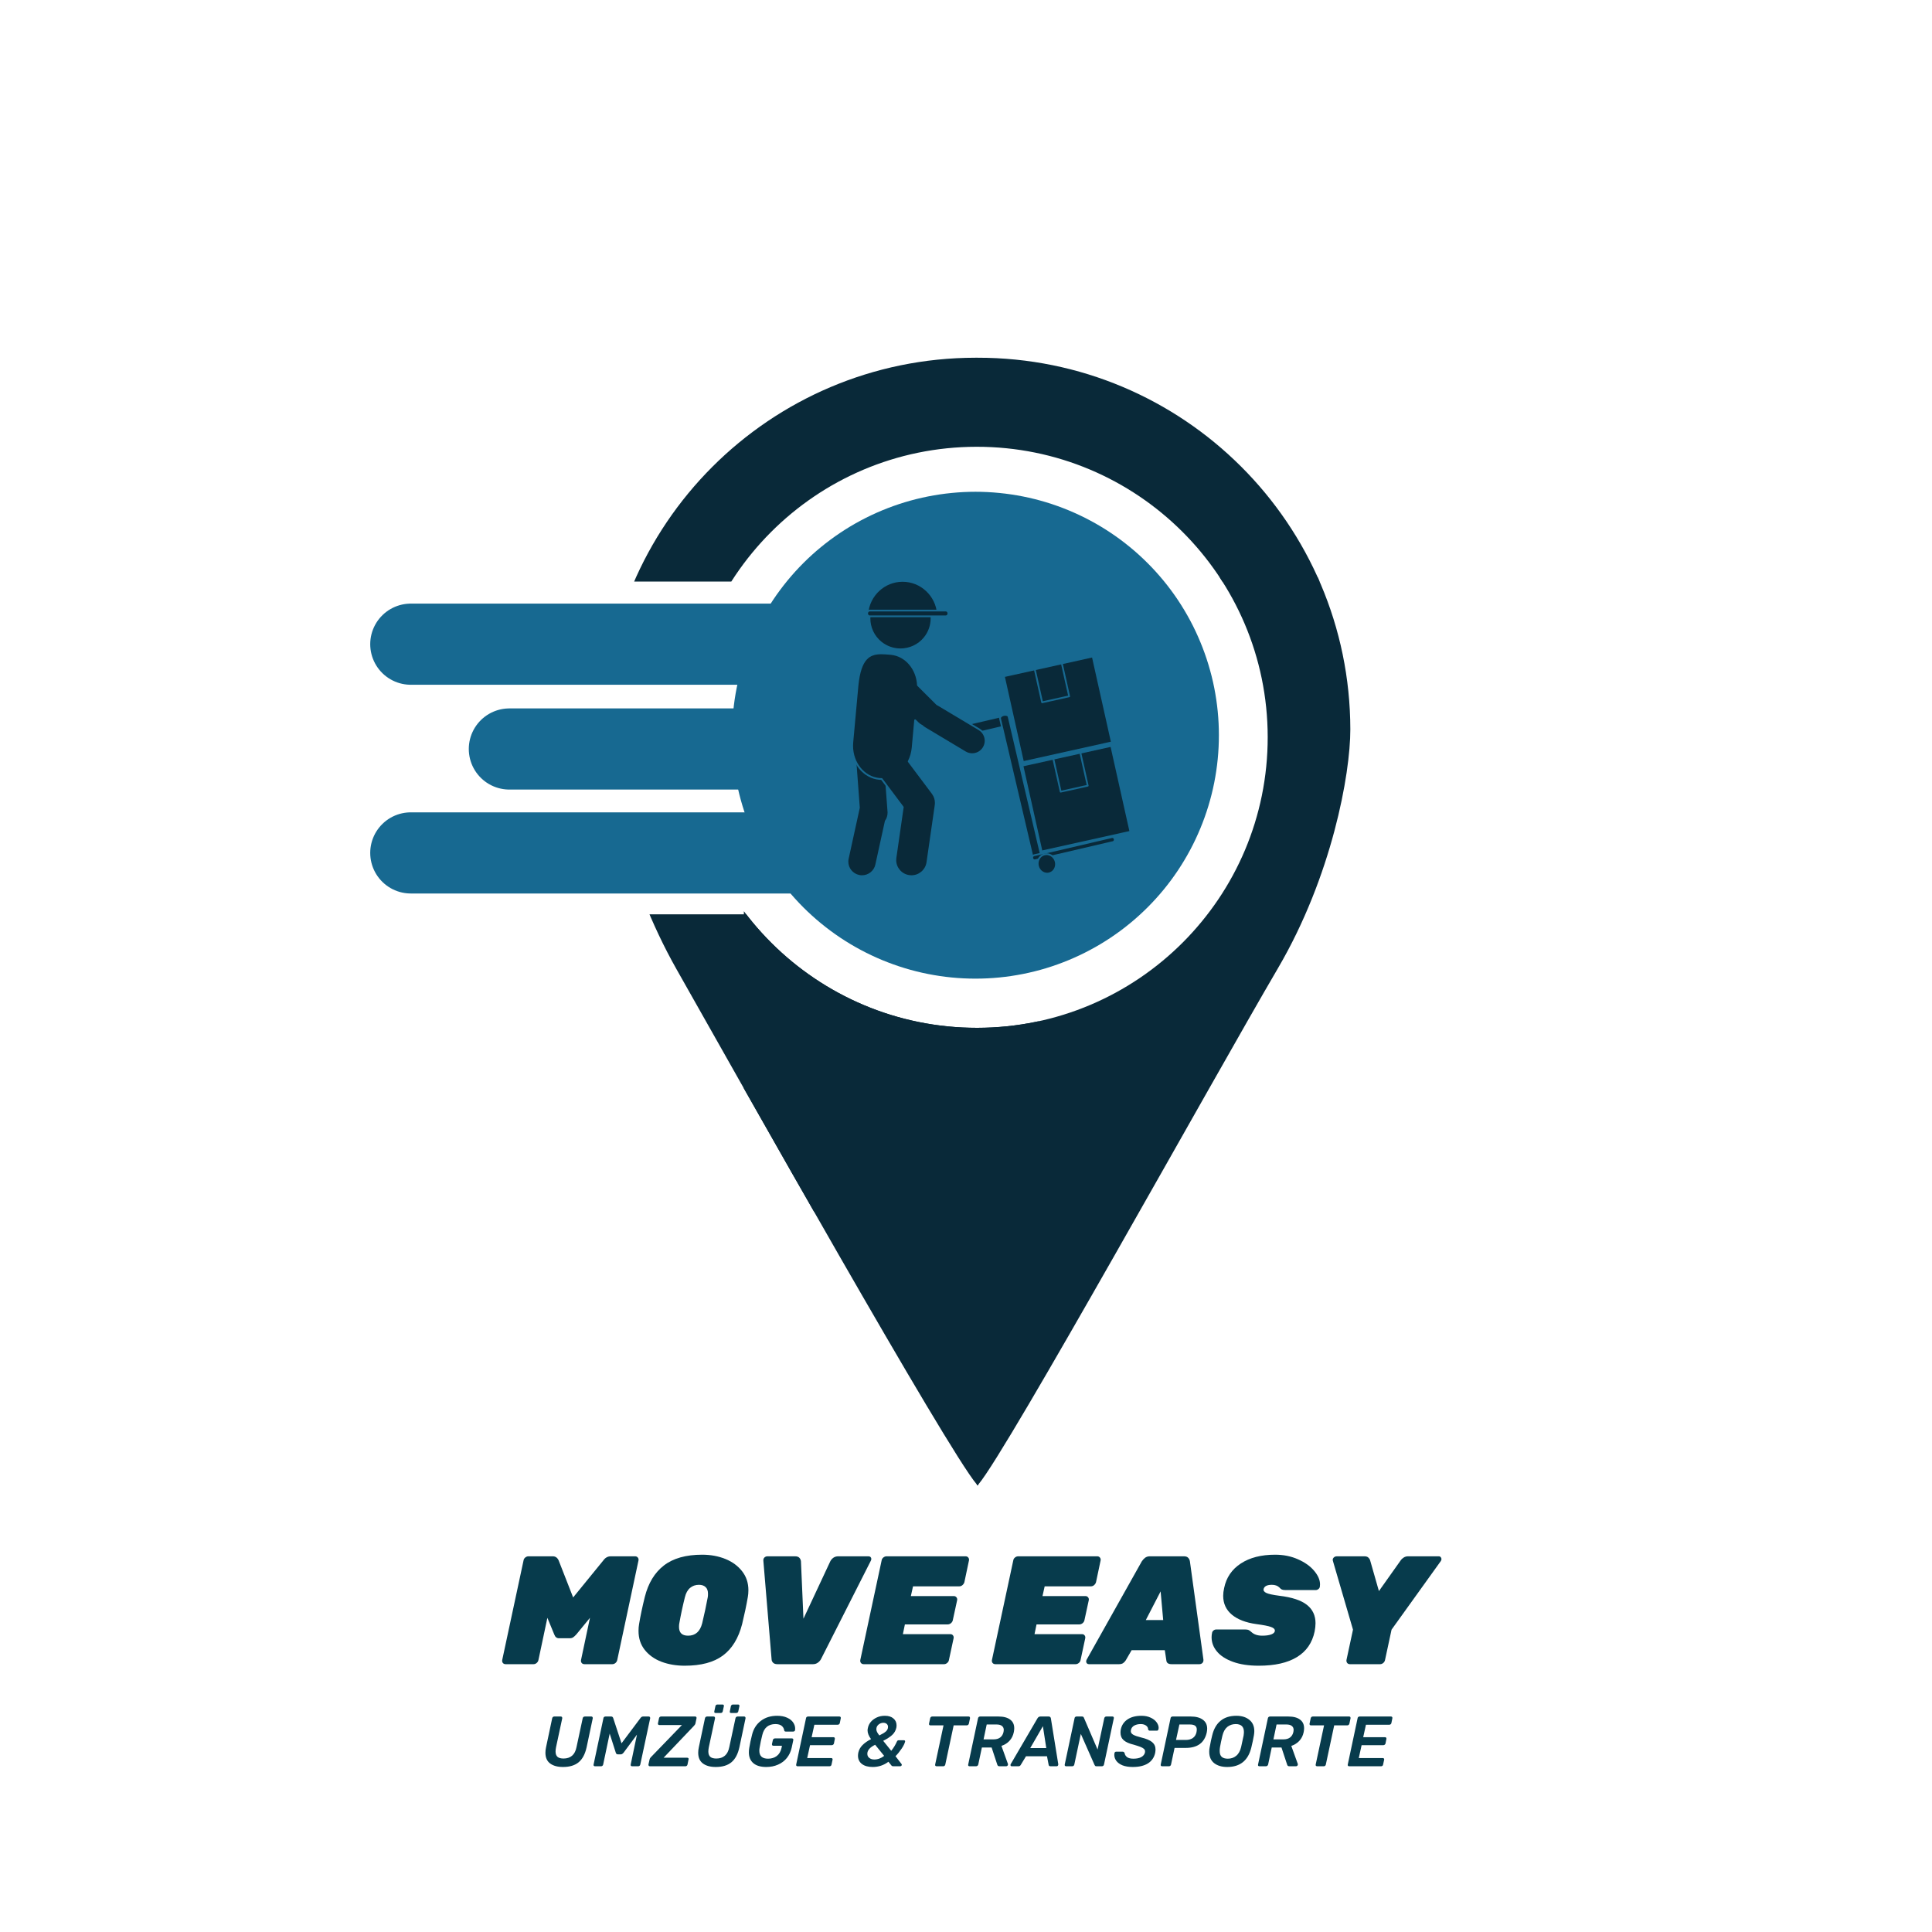 <svg xmlns="http://www.w3.org/2000/svg" xmlns:xlink="http://www.w3.org/1999/xlink" width="375" zoomAndPan="magnify" viewBox="0 0 375 375" height="375" preserveAspectRatio="xMidYMid meet" version="1.0"><defs><g><g id="id1"/><g id="id2"/></g><clipPath id="id3"><path d="M 117 69.379 L 262.332 69.379 L 262.332 112.879 L 117 112.879 Z M 117 69.379 " clip-rule="nonzero"/></clipPath><clipPath id="id4"><path d="M 144.387 112.09 L 262.137 112.09 L 262.137 288.34 L 144.387 288.34 Z M 144.387 112.09 " clip-rule="nonzero"/></clipPath><clipPath id="id5"><path d="M 117 177.473 L 201.582 177.473 L 201.582 235.223 L 117 235.223 Z M 117 177.473 " clip-rule="nonzero"/></clipPath><clipPath id="id6"><path d="M 142.086 95.453 L 236.586 95.453 L 236.586 189.953 L 142.086 189.953 Z M 142.086 95.453 " clip-rule="nonzero"/></clipPath><clipPath id="id7"><path d="M 164.168 145 L 173 145 L 173 170.332 L 164.168 170.332 Z M 164.168 145 " clip-rule="nonzero"/></clipPath><clipPath id="id8"><path d="M 164.168 144 L 173 144 L 173 170.332 L 164.168 170.332 Z M 164.168 144 " clip-rule="nonzero"/></clipPath><clipPath id="id9"><path d="M 165 126 L 192 126 L 192 170.332 L 165 170.332 Z M 165 126 " clip-rule="nonzero"/></clipPath><clipPath id="id10"><path d="M 168 112.582 L 183 112.582 L 183 120 L 168 120 Z M 168 112.582 " clip-rule="nonzero"/></clipPath><clipPath id="id11"><path d="M 198 144 L 219.668 144 L 219.668 166 L 198 166 Z M 198 144 " clip-rule="nonzero"/></clipPath></defs><g clip-path="url(#id3)"><path fill="rgb(3.529%, 16.08%, 22.35%)" d="M 189.676 199.5 C 158.496 199.535 133.195 174.316 133.156 143.176 C 133.125 112.031 158.371 86.754 189.543 86.719 C 220.723 86.684 246.027 111.902 246.059 143.051 C 246.098 174.188 220.852 199.465 189.676 199.5 Z M 189.719 69.434 C 189.652 69.434 189.59 69.434 189.527 69.434 C 189.461 69.434 189.398 69.434 189.336 69.434 C 149.406 69.473 117.074 101.848 117.125 141.73 C 117.137 150.41 121.473 170.715 131.289 188.086 C 143.562 209.812 183.816 281.312 189.559 288.082 C 189.559 288.082 189.676 288.395 189.75 288.305 C 189.82 288.395 189.938 288.082 189.938 288.082 C 195.66 281.297 235.422 209.48 248.039 187.953 C 258.52 170.07 262.109 150.242 262.098 141.57 C 262.051 101.684 229.648 69.383 189.719 69.434 " fill-opacity="1" fill-rule="nonzero"/></g><g clip-path="url(#id4)"><path fill="rgb(3.529%, 16.08%, 22.35%)" d="M 189.676 199.5 C 158.496 199.535 133.195 174.316 133.156 143.176 C 133.125 112.031 158.371 86.754 189.543 86.719 C 220.723 86.684 246.027 111.902 246.059 143.051 C 246.098 174.188 220.852 199.465 189.676 199.5 Z M 189.719 69.434 C 189.652 69.434 189.59 69.434 189.527 69.434 C 189.461 69.434 189.398 69.434 189.336 69.434 C 149.406 69.473 117.074 101.848 117.125 141.73 C 117.137 150.41 121.473 170.715 131.289 188.086 C 143.562 209.812 183.816 281.312 189.559 288.082 C 189.559 288.082 189.676 288.395 189.75 288.305 C 189.82 288.395 189.938 288.082 189.938 288.082 C 195.66 281.297 235.422 209.48 248.039 187.953 C 258.52 170.07 262.109 150.242 262.098 141.57 C 262.051 101.684 229.648 69.383 189.719 69.434 " fill-opacity="1" fill-rule="nonzero"/></g><g clip-path="url(#id5)"><path fill="rgb(3.529%, 16.08%, 22.35%)" d="M 189.676 199.5 C 158.496 199.535 133.195 174.316 133.156 143.176 C 133.125 112.031 158.371 86.754 189.543 86.719 C 220.723 86.684 246.027 111.902 246.059 143.051 C 246.098 174.188 220.852 199.465 189.676 199.5 Z M 189.719 69.434 C 189.652 69.434 189.59 69.434 189.527 69.434 C 189.461 69.434 189.398 69.434 189.336 69.434 C 149.406 69.473 117.074 101.848 117.125 141.73 C 117.137 150.41 121.473 170.715 131.289 188.086 C 143.562 209.812 183.816 281.312 189.559 288.082 C 189.559 288.082 189.676 288.395 189.75 288.305 C 189.82 288.395 189.938 288.082 189.938 288.082 C 195.66 281.297 235.422 209.48 248.039 187.953 C 258.52 170.07 262.109 150.242 262.098 141.57 C 262.051 101.684 229.648 69.383 189.719 69.434 " fill-opacity="1" fill-rule="nonzero"/></g><g clip-path="url(#id6)"><path fill="rgb(9.019%, 41.179%, 56.859%)" d="M 236.586 142.703 C 236.586 144.254 236.512 145.797 236.359 147.336 C 236.207 148.875 235.98 150.406 235.68 151.922 C 235.379 153.441 235 154.941 234.551 156.422 C 234.102 157.902 233.582 159.355 232.988 160.785 C 232.398 162.215 231.738 163.613 231.008 164.977 C 230.277 166.344 229.484 167.668 228.625 168.957 C 227.766 170.242 226.844 171.484 225.863 172.68 C 224.879 173.875 223.844 175.02 222.746 176.117 C 221.652 177.211 220.508 178.246 219.312 179.23 C 218.117 180.211 216.875 181.133 215.586 181.992 C 214.301 182.852 212.977 183.645 211.609 184.375 C 210.246 185.105 208.848 185.766 207.418 186.359 C 205.988 186.949 204.535 187.473 203.055 187.922 C 201.57 188.371 200.074 188.746 198.555 189.047 C 197.039 189.348 195.508 189.574 193.969 189.727 C 192.43 189.879 190.883 189.953 189.336 189.953 C 187.789 189.953 186.246 189.879 184.707 189.727 C 183.164 189.574 181.637 189.348 180.117 189.047 C 178.602 188.746 177.102 188.371 175.621 187.922 C 174.141 187.473 172.684 186.949 171.254 186.359 C 169.824 185.766 168.43 185.105 167.062 184.375 C 165.699 183.645 164.371 182.852 163.086 181.992 C 161.801 181.133 160.559 180.211 159.363 179.23 C 158.164 178.246 157.02 177.211 155.926 176.117 C 154.832 175.02 153.793 173.875 152.812 172.68 C 151.832 171.484 150.91 170.242 150.051 168.957 C 149.191 167.668 148.395 166.344 147.668 164.977 C 146.938 163.613 146.277 162.215 145.684 160.785 C 145.09 159.355 144.57 157.902 144.121 156.422 C 143.672 154.941 143.297 153.441 142.996 151.922 C 142.691 150.406 142.465 148.875 142.316 147.336 C 142.164 145.797 142.086 144.254 142.086 142.703 C 142.086 141.156 142.164 139.613 142.316 138.074 C 142.465 136.535 142.691 135.004 142.996 133.488 C 143.297 131.969 143.672 130.469 144.121 128.988 C 144.57 127.508 145.09 126.055 145.684 124.625 C 146.277 123.195 146.938 121.797 147.668 120.43 C 148.395 119.066 149.191 117.742 150.051 116.453 C 150.91 115.168 151.832 113.926 152.812 112.73 C 153.793 111.535 154.832 110.387 155.926 109.293 C 157.02 108.199 158.164 107.16 159.363 106.18 C 160.559 105.199 161.801 104.277 163.086 103.418 C 164.371 102.559 165.699 101.762 167.062 101.035 C 168.43 100.305 169.824 99.645 171.254 99.051 C 172.684 98.461 174.141 97.938 175.621 97.488 C 177.102 97.039 178.602 96.664 180.117 96.363 C 181.637 96.062 183.164 95.836 184.707 95.684 C 186.246 95.531 187.789 95.453 189.336 95.453 C 190.883 95.453 192.43 95.531 193.969 95.684 C 195.508 95.836 197.039 96.062 198.555 96.363 C 200.074 96.664 201.57 97.039 203.055 97.488 C 204.535 97.938 205.988 98.461 207.418 99.051 C 208.848 99.645 210.246 100.305 211.609 101.035 C 212.977 101.762 214.301 102.559 215.586 103.418 C 216.875 104.277 218.117 105.199 219.312 106.18 C 220.508 107.16 221.652 108.199 222.746 109.293 C 223.844 110.387 224.879 111.535 225.863 112.73 C 226.844 113.926 227.766 115.168 228.625 116.453 C 229.484 117.742 230.277 119.066 231.008 120.43 C 231.738 121.797 232.398 123.195 232.988 124.625 C 233.582 126.055 234.102 127.508 234.551 128.988 C 235 130.469 235.379 131.969 235.68 133.488 C 235.98 135.004 236.207 136.535 236.359 138.074 C 236.512 139.613 236.586 141.156 236.586 142.703 Z M 236.586 142.703 " fill-opacity="1" fill-rule="nonzero"/></g><path stroke-linecap="round" transform="matrix(15.75, 0, 0, 15.75, 71.86, 125.036)" fill="none" stroke-linejoin="miter" d="M 0.5 -0 L 7.119 -0 " stroke="rgb(9.019%, 41.179%, 56.859%)" stroke-width="1" stroke-opacity="1" stroke-miterlimit="4"/><path stroke-linecap="round" transform="matrix(15.75, 0, 0, 15.75, 90.992, 145.378)" fill="none" stroke-linejoin="miter" d="M 0.5 0 L 7.119 0 " stroke="rgb(9.019%, 41.179%, 56.859%)" stroke-width="1" stroke-opacity="1" stroke-miterlimit="4"/><path stroke-linecap="round" transform="matrix(15.75, 0, 0, 15.75, 71.86, 165.551)" fill="none" stroke-linejoin="miter" d="M 0.5 0 L 7.119 0 " stroke="rgb(9.019%, 41.179%, 56.859%)" stroke-width="1" stroke-opacity="1" stroke-miterlimit="4"/><path fill="rgb(3.529%, 16.08%, 22.35%)" d="M 195.133 139.914 C 195.262 140.469 195.062 140.988 194.684 141.074 L 188.695 142.473 C 188.316 142.562 187.902 142.184 187.773 141.629 C 187.645 141.078 187.844 140.555 188.223 140.469 L 194.215 139.07 C 194.594 138.98 195.004 139.359 195.133 139.914 " fill-opacity="1" fill-rule="nonzero"/><path fill="rgb(9.019%, 41.179%, 56.859%)" d="M 195.133 139.914 L 194.965 139.953 C 194.988 140.055 195 140.152 195 140.246 C 195 140.43 194.957 140.59 194.891 140.707 C 194.824 140.82 194.742 140.887 194.645 140.906 L 188.656 142.305 C 188.633 142.312 188.605 142.312 188.582 142.312 C 188.469 142.316 188.34 142.254 188.219 142.129 C 188.098 142 187.992 141.812 187.941 141.59 C 187.918 141.488 187.906 141.391 187.906 141.297 C 187.906 141.113 187.949 140.953 188.016 140.836 C 188.082 140.723 188.168 140.656 188.262 140.633 L 194.254 139.238 C 194.277 139.23 194.301 139.227 194.324 139.227 C 194.438 139.227 194.566 139.289 194.691 139.418 C 194.809 139.543 194.914 139.73 194.965 139.953 L 195.301 139.875 C 195.234 139.598 195.105 139.355 194.938 139.18 C 194.773 139.004 194.559 138.887 194.324 138.887 C 194.273 138.887 194.223 138.891 194.176 138.902 L 188.184 140.301 C 187.98 140.348 187.82 140.488 187.719 140.668 C 187.613 140.844 187.562 141.062 187.562 141.297 C 187.562 141.418 187.578 141.543 187.605 141.668 C 187.672 141.945 187.801 142.188 187.969 142.363 C 188.137 142.539 188.348 142.656 188.582 142.656 C 188.633 142.656 188.684 142.652 188.734 142.641 L 194.723 141.242 C 194.93 141.195 195.086 141.055 195.191 140.879 C 195.293 140.699 195.344 140.48 195.344 140.246 C 195.344 140.125 195.332 140 195.301 139.875 L 195.133 139.914 " fill-opacity="1" fill-rule="nonzero"/><path fill="rgb(3.529%, 16.08%, 22.35%)" d="M 202.082 166.035 C 202.148 166.316 201.832 166.629 201.375 166.738 C 200.918 166.844 200.492 166.703 200.43 166.422 L 194.113 139.484 C 194.047 139.203 194.363 138.891 194.82 138.781 C 195.277 138.676 195.703 138.816 195.766 139.098 L 202.082 166.035 " fill-opacity="1" fill-rule="nonzero"/><path fill="rgb(9.019%, 41.179%, 56.859%)" d="M 202.082 166.035 L 201.918 166.074 L 201.922 166.109 C 201.922 166.141 201.91 166.18 201.887 166.223 C 201.852 166.285 201.785 166.359 201.691 166.422 C 201.594 166.484 201.473 166.539 201.336 166.57 C 201.246 166.59 201.156 166.602 201.074 166.602 C 200.934 166.602 200.809 166.57 200.727 166.527 C 200.688 166.504 200.656 166.48 200.633 166.457 C 200.613 166.43 200.602 166.41 200.598 166.383 L 194.281 139.445 L 194.277 139.41 C 194.277 139.379 194.285 139.34 194.309 139.297 C 194.344 139.234 194.41 139.16 194.504 139.098 C 194.602 139.035 194.723 138.98 194.859 138.949 C 194.953 138.93 195.039 138.918 195.121 138.918 C 195.266 138.918 195.387 138.949 195.469 138.992 C 195.512 139.016 195.539 139.039 195.562 139.062 C 195.582 139.09 195.594 139.109 195.598 139.137 L 195.602 139.137 L 201.918 166.074 L 202.082 166.035 L 202.25 165.996 L 195.934 139.059 C 195.918 138.977 195.875 138.902 195.82 138.84 C 195.742 138.746 195.637 138.684 195.516 138.641 C 195.395 138.598 195.262 138.574 195.121 138.574 C 195.012 138.574 194.898 138.59 194.781 138.617 C 194.547 138.672 194.344 138.773 194.191 138.906 C 194.117 138.973 194.051 139.051 194.008 139.133 C 193.961 139.219 193.93 139.312 193.93 139.41 C 193.93 139.449 193.938 139.484 193.945 139.523 L 200.262 166.461 C 200.281 166.543 200.32 166.617 200.375 166.68 C 200.453 166.773 200.559 166.836 200.68 166.879 C 200.801 166.922 200.934 166.945 201.074 166.945 C 201.184 166.945 201.297 166.93 201.414 166.902 C 201.648 166.848 201.852 166.746 202.004 166.613 C 202.078 166.547 202.145 166.469 202.191 166.387 C 202.234 166.301 202.266 166.207 202.266 166.109 C 202.266 166.074 202.262 166.035 202.25 165.996 L 202.082 166.035 " fill-opacity="1" fill-rule="nonzero"/><path fill="rgb(3.529%, 16.08%, 22.35%)" d="M 216.367 162.859 C 216.43 163.125 216.277 163.387 216.031 163.445 L 200.926 166.969 C 200.676 167.027 200.426 166.859 200.363 166.594 C 200.301 166.328 200.453 166.066 200.699 166.008 L 215.805 162.484 C 216.051 162.426 216.301 162.594 216.367 162.859 " fill-opacity="1" fill-rule="nonzero"/><path fill="rgb(9.019%, 41.179%, 56.859%)" d="M 216.367 162.859 L 216.199 162.898 C 216.203 162.926 216.207 162.953 216.207 162.98 C 216.207 163.055 216.184 163.121 216.145 163.176 C 216.105 163.23 216.051 163.266 215.988 163.281 L 200.887 166.801 C 200.867 166.809 200.848 166.809 200.828 166.809 C 200.699 166.809 200.566 166.711 200.531 166.555 C 200.523 166.527 200.52 166.5 200.52 166.473 C 200.52 166.398 200.543 166.332 200.582 166.277 C 200.621 166.227 200.676 166.188 200.738 166.176 L 215.844 162.652 C 215.863 162.645 215.883 162.645 215.902 162.645 C 216.027 162.645 216.16 162.742 216.199 162.898 L 216.367 162.859 L 216.531 162.82 C 216.461 162.52 216.203 162.301 215.902 162.301 C 215.855 162.301 215.809 162.305 215.762 162.316 L 215.766 162.316 L 200.66 165.84 C 200.512 165.875 200.391 165.961 200.309 166.074 C 200.223 166.188 200.176 166.324 200.176 166.473 C 200.176 166.523 200.184 166.578 200.195 166.633 C 200.266 166.938 200.527 167.152 200.828 167.152 C 200.871 167.152 200.918 167.148 200.965 167.137 L 216.07 163.613 C 216.215 163.578 216.34 163.492 216.422 163.379 C 216.504 163.266 216.551 163.129 216.551 162.98 C 216.551 162.93 216.547 162.875 216.531 162.82 L 216.367 162.859 " fill-opacity="1" fill-rule="nonzero"/><path fill="rgb(3.529%, 16.08%, 22.35%)" d="M 204.918 167.281 C 205.156 168.301 204.578 169.309 203.625 169.531 C 202.672 169.754 201.703 169.105 201.465 168.082 C 201.227 167.066 201.805 166.055 202.758 165.836 C 203.711 165.609 204.676 166.258 204.918 167.281 " fill-opacity="1" fill-rule="nonzero"/><path fill="rgb(9.019%, 41.179%, 56.859%)" d="M 204.918 167.281 L 204.75 167.32 C 204.781 167.461 204.797 167.605 204.797 167.742 C 204.797 168.129 204.676 168.496 204.461 168.781 C 204.25 169.07 203.945 169.277 203.586 169.363 C 203.473 169.391 203.359 169.402 203.246 169.402 C 202.512 169.402 201.82 168.855 201.633 168.043 C 201.598 167.902 201.582 167.762 201.582 167.621 C 201.582 167.234 201.707 166.871 201.918 166.582 C 202.133 166.293 202.434 166.086 202.797 166 C 202.91 165.977 203.023 165.961 203.137 165.961 C 203.867 165.961 204.559 166.508 204.75 167.32 L 204.918 167.281 L 205.086 167.238 C 204.859 166.281 204.043 165.621 203.137 165.617 C 202.996 165.617 202.859 165.633 202.719 165.668 C 202.273 165.77 201.902 166.031 201.645 166.379 C 201.387 166.727 201.238 167.16 201.238 167.621 C 201.238 167.785 201.258 167.953 201.297 168.125 C 201.523 169.082 202.34 169.746 203.246 169.746 C 203.383 169.746 203.523 169.73 203.664 169.699 C 204.109 169.594 204.48 169.332 204.738 168.988 C 204.996 168.637 205.145 168.203 205.145 167.742 C 205.145 167.578 205.125 167.41 205.086 167.238 L 204.918 167.281 " fill-opacity="1" fill-rule="nonzero"/><g clip-path="url(#id7)"><path fill="rgb(3.529%, 16.08%, 22.35%)" d="M 172.441 157.559 L 171.703 147.645 C 171.586 146.094 170.23 144.926 168.672 145.039 C 167.117 145.156 165.949 146.508 166.066 148.062 L 166.715 156.793 C 166.703 156.836 166.688 156.883 166.676 156.93 L 164.555 166.641 C 164.219 168.164 165.188 169.664 166.711 169.996 C 168.238 170.328 169.742 169.367 170.074 167.844 L 171.922 159.402 C 172.293 158.883 172.492 158.238 172.441 157.559 " fill-opacity="1" fill-rule="nonzero"/></g><g clip-path="url(#id8)"><path fill="rgb(9.019%, 41.179%, 56.859%)" d="M 172.441 157.559 L 172.613 157.543 L 171.875 147.629 C 171.758 146.059 170.441 144.859 168.883 144.859 C 168.809 144.859 168.734 144.863 168.66 144.871 C 167.086 144.988 165.887 146.297 165.887 147.848 C 165.887 147.922 165.887 147.996 165.895 148.074 L 166.543 156.805 L 166.715 156.793 L 166.551 156.746 C 166.539 156.785 166.523 156.836 166.508 156.895 L 164.383 166.605 C 164.34 166.82 164.316 167.031 164.316 167.246 C 164.316 168.621 165.273 169.859 166.676 170.164 C 166.891 170.211 167.105 170.234 167.316 170.234 C 168.699 170.234 169.938 169.277 170.242 167.879 L 172.09 159.438 L 171.922 159.402 L 172.062 159.5 C 172.414 159.012 172.621 158.41 172.621 157.77 C 172.621 157.695 172.617 157.621 172.613 157.543 L 172.441 157.559 L 172.27 157.57 C 172.273 157.637 172.273 157.703 172.273 157.77 C 172.273 158.336 172.094 158.867 171.781 159.301 C 171.77 159.32 171.758 159.344 171.754 159.363 L 169.906 167.809 C 169.637 169.047 168.539 169.891 167.316 169.891 C 167.129 169.891 166.938 169.871 166.75 169.828 C 165.508 169.559 164.66 168.461 164.66 167.246 C 164.66 167.059 164.68 166.867 164.723 166.676 L 166.848 156.969 L 166.848 156.965 C 166.852 156.93 166.867 156.891 166.883 156.836 C 166.887 156.82 166.887 156.797 166.887 156.777 L 166.238 148.047 C 166.23 147.98 166.23 147.914 166.23 147.848 C 166.23 146.477 167.293 145.316 168.688 145.211 C 168.754 145.207 168.816 145.203 168.883 145.203 C 170.262 145.203 171.426 146.266 171.531 147.656 L 172.27 157.57 L 172.441 157.559 " fill-opacity="1" fill-rule="nonzero"/></g><path fill="rgb(3.529%, 16.08%, 22.35%)" d="M 179.469 123.812 C 177.375 126.391 173.578 126.789 170.996 124.699 C 168.41 122.609 168.012 118.828 170.105 116.25 C 172.199 113.668 175.992 113.273 178.578 115.363 C 181.164 117.449 181.562 121.234 179.469 123.812 " fill-opacity="1" fill-rule="nonzero"/><path fill="rgb(9.019%, 41.179%, 56.859%)" d="M 179.469 123.812 L 179.336 123.707 C 178.176 125.129 176.488 125.867 174.781 125.867 C 173.488 125.867 172.188 125.441 171.102 124.566 C 169.676 123.414 168.934 121.727 168.934 120.027 C 168.934 118.734 169.359 117.438 170.238 116.355 C 171.398 114.934 173.086 114.191 174.789 114.191 C 176.082 114.191 177.387 114.617 178.469 115.496 C 179.898 116.648 180.637 118.332 180.637 120.035 C 180.637 121.324 180.211 122.625 179.332 123.707 L 179.469 123.812 L 179.602 123.922 C 180.531 122.777 180.984 121.402 180.984 120.035 C 180.984 118.234 180.199 116.449 178.688 115.23 C 177.539 114.301 176.16 113.852 174.789 113.852 C 172.984 113.852 171.195 114.633 169.973 116.141 C 169.043 117.285 168.59 118.66 168.59 120.027 C 168.59 121.824 169.375 123.613 170.887 124.832 C 172.031 125.758 173.414 126.211 174.781 126.211 C 176.586 126.211 178.375 125.43 179.602 123.922 L 179.469 123.812 " fill-opacity="1" fill-rule="nonzero"/><g clip-path="url(#id9)"><path fill="rgb(3.529%, 16.08%, 22.35%)" d="M 190.039 141.559 L 182.16 136.84 C 182.074 136.785 181.98 136.742 181.891 136.699 L 181.879 136.688 L 178.172 132.996 C 178.016 129.812 175.816 127.191 172.902 126.93 C 169.668 126.637 167.141 126.441 166.449 132.977 L 165.438 144.074 C 165.105 147.711 167.457 150.891 170.688 151.188 C 170.836 151.199 170.98 151.203 171.125 151.203 L 175.23 156.672 L 173.812 166.496 C 173.566 168.203 174.754 169.785 176.465 170.031 C 178.176 170.273 179.758 169.09 180.004 167.387 L 181.578 156.496 C 181.582 156.461 181.582 156.422 181.586 156.383 C 181.734 155.562 181.555 154.688 181.012 153.969 L 176.379 147.789 C 176.781 146.992 177.051 146.098 177.137 145.137 L 177.625 139.797 L 178.195 140.363 C 178.426 140.594 178.691 140.77 178.969 140.895 C 179.121 141.047 179.289 141.184 179.48 141.297 L 187.355 146.012 C 188.59 146.75 190.191 146.352 190.934 145.121 C 191.672 143.891 191.273 142.293 190.039 141.559 " fill-opacity="1" fill-rule="nonzero"/><path fill="rgb(9.019%, 41.179%, 56.859%)" d="M 190.039 141.559 L 190.129 141.41 L 182.25 136.691 C 182.152 136.637 182.055 136.586 181.961 136.543 L 181.891 136.699 L 182.016 136.586 L 182.004 136.57 L 182 136.566 L 178.293 132.875 L 178.172 132.996 L 178.344 132.988 C 178.266 131.359 177.664 129.871 176.703 128.754 C 175.742 127.641 174.422 126.895 172.914 126.758 C 172.285 126.699 171.672 126.645 171.094 126.645 C 170.496 126.645 169.93 126.703 169.402 126.875 C 168.613 127.137 167.922 127.676 167.395 128.633 C 166.867 129.594 166.488 130.973 166.277 132.961 L 165.266 144.059 C 165.246 144.293 165.234 144.523 165.234 144.758 C 165.234 146.465 165.809 148.043 166.777 149.23 C 167.746 150.414 169.109 151.215 170.672 151.355 C 170.828 151.371 170.977 151.375 171.125 151.375 L 171.125 151.203 L 170.988 151.309 L 175.051 156.719 L 173.641 166.473 C 173.621 166.629 173.609 166.789 173.609 166.945 C 173.609 168.555 174.793 169.965 176.438 170.199 C 176.598 170.223 176.758 170.234 176.914 170.234 C 178.527 170.234 179.938 169.051 180.176 167.41 L 181.746 156.52 C 181.754 156.469 181.754 156.43 181.758 156.406 L 181.586 156.383 L 181.758 156.414 C 181.789 156.223 181.809 156.027 181.809 155.832 C 181.809 155.148 181.594 154.453 181.152 153.867 L 176.516 147.684 L 176.379 147.789 L 176.531 147.867 C 176.945 147.055 177.219 146.137 177.309 145.152 L 177.766 140.18 L 178.074 140.488 C 178.32 140.73 178.602 140.918 178.902 141.051 L 178.969 140.895 L 178.848 141.016 C 179.008 141.176 179.188 141.32 179.391 141.445 L 187.27 146.16 C 187.715 146.43 188.207 146.555 188.695 146.555 C 189.637 146.555 190.559 146.074 191.078 145.207 C 191.348 144.762 191.477 144.27 191.477 143.785 C 191.477 142.844 190.996 141.93 190.129 141.41 L 190.039 141.559 L 189.949 141.703 C 190.711 142.156 191.133 142.961 191.133 143.785 C 191.133 144.211 191.02 144.641 190.785 145.031 C 190.328 145.793 189.523 146.211 188.695 146.211 C 188.27 146.211 187.84 146.102 187.445 145.863 L 179.57 141.148 C 179.391 141.043 179.234 140.918 179.094 140.773 C 179.078 140.758 179.062 140.746 179.043 140.738 C 178.777 140.621 178.531 140.457 178.316 140.242 L 177.746 139.676 C 177.699 139.629 177.629 139.613 177.566 139.637 C 177.504 139.66 177.461 139.715 177.453 139.781 L 176.969 145.121 C 176.883 146.059 176.621 146.934 176.223 147.711 C 176.195 147.77 176.199 147.84 176.238 147.891 L 180.875 154.07 C 181.273 154.602 181.465 155.219 181.465 155.832 C 181.465 156.008 181.449 156.18 181.418 156.355 L 181.418 156.363 C 181.41 156.41 181.41 156.449 181.406 156.473 L 179.836 167.363 C 179.621 168.832 178.359 169.891 176.914 169.891 C 176.773 169.891 176.633 169.879 176.488 169.859 C 175.016 169.648 173.953 168.387 173.953 166.945 C 173.953 166.805 173.961 166.664 173.984 166.52 L 175.398 156.699 C 175.406 156.652 175.395 156.605 175.367 156.57 L 171.266 151.102 C 171.23 151.059 171.18 151.035 171.129 151.035 C 170.984 151.031 170.844 151.027 170.703 151.016 C 169.242 150.879 167.961 150.137 167.047 149.012 C 166.129 147.891 165.578 146.391 165.578 144.758 C 165.578 144.535 165.59 144.312 165.609 144.09 L 166.621 132.992 L 166.449 132.977 L 166.621 132.996 C 166.895 130.383 167.469 128.875 168.23 128.039 C 168.609 127.621 169.035 127.363 169.512 127.203 C 169.988 127.043 170.52 126.988 171.094 126.988 C 171.652 126.988 172.254 127.043 172.887 127.098 C 174.297 127.227 175.531 127.922 176.441 128.98 C 177.348 130.035 177.922 131.449 178 133.004 C 178.004 133.047 178.02 133.086 178.051 133.117 L 181.754 136.809 L 181.762 136.816 C 181.777 136.832 181.797 136.848 181.82 136.855 C 181.906 136.895 181.992 136.938 182.07 136.988 L 189.949 141.703 L 190.039 141.559 " fill-opacity="1" fill-rule="nonzero"/></g><g clip-path="url(#id10)"><path fill="rgb(3.529%, 16.08%, 22.35%)" d="M 182.051 119.105 C 181.75 115.547 178.797 112.75 175.195 112.75 C 171.598 112.75 168.645 115.547 168.344 119.105 L 182.051 119.105 " fill-opacity="1" fill-rule="nonzero"/><path fill="rgb(9.019%, 41.179%, 56.859%)" d="M 182.051 119.105 L 182.223 119.09 C 181.914 115.445 178.887 112.582 175.195 112.578 C 171.504 112.582 168.48 115.445 168.172 119.09 C 168.168 119.141 168.184 119.188 168.219 119.223 C 168.25 119.258 168.297 119.277 168.344 119.277 L 182.051 119.277 C 182.098 119.277 182.145 119.258 182.176 119.223 C 182.207 119.188 182.227 119.137 182.223 119.09 L 182.051 119.105 L 182.051 118.934 L 168.344 118.934 L 168.344 119.105 L 168.516 119.121 C 168.809 115.648 171.688 112.922 175.195 112.922 C 178.703 112.922 181.586 115.648 181.879 119.121 L 182.051 119.105 L 182.051 118.934 L 182.051 119.105 " fill-opacity="1" fill-rule="nonzero"/></g><path fill="rgb(3.529%, 16.08%, 22.35%)" d="M 184.09 119.07 C 184.09 119.379 183.863 119.629 183.586 119.629 L 168.809 119.629 C 168.531 119.629 168.305 119.379 168.305 119.07 C 168.305 118.758 168.531 118.508 168.809 118.508 L 183.586 118.508 C 183.863 118.508 184.09 118.758 184.09 119.07 " fill-opacity="1" fill-rule="nonzero"/><path fill="rgb(9.019%, 41.179%, 56.859%)" d="M 184.09 119.07 L 183.918 119.07 C 183.918 119.184 183.875 119.281 183.812 119.352 C 183.75 119.418 183.672 119.457 183.586 119.457 L 168.809 119.457 C 168.723 119.457 168.645 119.418 168.582 119.352 C 168.52 119.281 168.477 119.184 168.477 119.07 C 168.477 118.957 168.52 118.855 168.582 118.785 C 168.645 118.719 168.723 118.68 168.809 118.68 L 183.586 118.68 C 183.672 118.68 183.75 118.719 183.812 118.785 C 183.875 118.855 183.918 118.957 183.918 119.07 L 184.262 119.07 C 184.262 118.871 184.188 118.691 184.07 118.559 C 183.949 118.422 183.777 118.336 183.586 118.336 L 168.809 118.336 C 168.617 118.336 168.445 118.426 168.324 118.559 C 168.207 118.691 168.133 118.871 168.133 119.07 C 168.133 119.266 168.207 119.445 168.324 119.578 C 168.445 119.715 168.617 119.801 168.809 119.801 L 183.586 119.801 C 183.777 119.801 183.949 119.715 184.07 119.578 C 184.188 119.445 184.262 119.266 184.262 119.07 L 184.09 119.07 " fill-opacity="1" fill-rule="nonzero"/><g clip-path="url(#id11)"><path fill="rgb(3.529%, 16.08%, 22.35%)" d="M 219.418 161.441 L 202.172 165.27 L 198.449 148.602 L 215.699 144.77 L 219.418 161.441 " fill-opacity="1" fill-rule="nonzero"/><path fill="rgb(9.019%, 41.179%, 56.859%)" d="M 219.418 161.441 L 219.383 161.273 L 202.301 165.066 L 198.656 148.73 L 215.566 144.977 L 219.25 161.48 L 219.418 161.441 L 219.383 161.273 L 219.418 161.441 L 219.586 161.406 L 215.867 144.734 C 215.844 144.641 215.754 144.582 215.66 144.602 L 198.41 148.434 C 198.32 148.453 198.262 148.543 198.281 148.637 L 202.004 165.309 C 202.023 165.402 202.113 165.461 202.207 165.438 L 219.457 161.609 C 219.5 161.602 219.539 161.574 219.566 161.535 C 219.59 161.496 219.598 161.449 219.586 161.406 L 219.418 161.441 " fill-opacity="1" fill-rule="nonzero"/></g><path fill="rgb(3.529%, 16.08%, 22.35%)" d="M 211.125 152.5 L 205.879 153.668 L 204.449 147.27 L 209.695 146.102 L 211.125 152.5 " fill-opacity="1" fill-rule="nonzero"/><path fill="rgb(9.019%, 41.179%, 56.859%)" d="M 211.125 152.5 L 211.086 152.332 L 206.008 153.461 L 204.656 147.398 L 209.566 146.309 L 210.957 152.539 L 211.125 152.5 L 211.086 152.332 L 211.125 152.5 L 211.293 152.465 L 209.863 146.066 C 209.844 145.973 209.754 145.914 209.66 145.938 L 204.41 147.102 C 204.32 147.121 204.262 147.215 204.281 147.305 L 205.711 153.703 C 205.719 153.746 205.746 153.785 205.785 153.812 C 205.824 153.836 205.871 153.844 205.914 153.832 L 211.164 152.668 C 211.207 152.66 211.246 152.633 211.27 152.594 C 211.297 152.555 211.305 152.508 211.293 152.465 L 211.125 152.5 " fill-opacity="1" fill-rule="nonzero"/><path fill="rgb(3.529%, 16.08%, 22.35%)" d="M 215.82 144.094 L 198.57 147.922 L 194.848 131.25 L 212.098 127.422 L 215.82 144.094 " fill-opacity="1" fill-rule="nonzero"/><path fill="rgb(9.019%, 41.179%, 56.859%)" d="M 215.82 144.094 L 215.781 143.926 L 198.699 147.719 L 195.055 131.383 L 211.969 127.625 L 215.652 144.133 L 215.82 144.094 L 215.781 143.926 L 215.82 144.094 L 215.988 144.055 L 212.266 127.383 C 212.246 127.293 212.152 127.234 212.059 127.254 L 194.812 131.086 C 194.719 131.105 194.66 131.195 194.68 131.289 L 198.402 147.961 C 198.422 148.055 198.516 148.109 198.605 148.09 L 215.855 144.262 C 215.902 144.25 215.941 144.227 215.965 144.188 C 215.988 144.148 215.996 144.102 215.988 144.055 L 215.82 144.094 " fill-opacity="1" fill-rule="nonzero"/><path fill="rgb(3.529%, 16.08%, 22.35%)" d="M 207.523 135.152 L 202.277 136.316 L 200.848 129.918 L 206.098 128.754 L 207.523 135.152 " fill-opacity="1" fill-rule="nonzero"/><path fill="rgb(9.019%, 41.179%, 56.859%)" d="M 207.523 135.152 L 207.488 134.984 L 202.41 136.113 L 201.055 130.051 L 205.969 128.957 L 207.359 135.191 L 207.523 135.152 L 207.488 134.984 L 207.523 135.152 L 207.691 135.117 L 206.266 128.719 C 206.246 128.625 206.152 128.566 206.059 128.586 L 200.812 129.75 C 200.77 129.762 200.73 129.789 200.703 129.828 C 200.68 129.863 200.672 129.91 200.68 129.957 L 202.109 136.355 C 202.133 136.449 202.223 136.508 202.316 136.484 L 207.562 135.32 C 207.609 135.312 207.645 135.285 207.672 135.246 C 207.695 135.207 207.703 135.16 207.691 135.117 L 207.523 135.152 " fill-opacity="1" fill-rule="nonzero"/><g fill="rgb(2.75%, 23.14%, 29.799%)" fill-opacity="1"><g transform="translate(97.574, 323.016)"><g><path d="M 0.562 0 C 0.344 0 0.164 -0.078 0.031 -0.234 C -0.094 -0.398 -0.133 -0.594 -0.094 -0.812 L 4.047 -20.141 C 4.078 -20.359 4.188 -20.547 4.375 -20.703 C 4.57 -20.859 4.781 -20.938 5 -20.938 L 9.719 -20.938 C 10.238 -20.938 10.617 -20.672 10.859 -20.141 L 13.672 -12.953 L 19.531 -20.141 C 19.914 -20.672 20.395 -20.938 20.969 -20.938 L 25.703 -20.938 C 25.922 -20.938 26.094 -20.859 26.219 -20.703 C 26.352 -20.547 26.398 -20.359 26.359 -20.141 L 22.234 -0.812 C 22.191 -0.594 22.078 -0.398 21.891 -0.234 C 21.703 -0.078 21.5 0 21.281 0 L 15.859 0 C 15.641 0 15.461 -0.078 15.328 -0.234 C 15.203 -0.398 15.16 -0.594 15.203 -0.812 L 16.938 -9 L 14.297 -5.781 C 14.078 -5.539 13.875 -5.352 13.688 -5.219 C 13.5 -5.094 13.273 -5.031 13.016 -5.031 L 10.922 -5.031 C 10.484 -5.031 10.176 -5.281 10 -5.781 L 8.672 -9 L 6.938 -0.812 C 6.895 -0.594 6.781 -0.398 6.594 -0.234 C 6.406 -0.078 6.203 0 5.984 0 Z M 0.562 0 "/></g></g></g><g fill="rgb(2.75%, 23.14%, 29.799%)" fill-opacity="1"><g transform="translate(123.155, 323.016)"><g><path d="M 9.75 0.297 C 8.094 0.297 6.586 0.039 5.234 -0.469 C 3.879 -0.988 2.797 -1.758 1.984 -2.781 C 1.18 -3.801 0.781 -5.031 0.781 -6.469 C 0.781 -6.945 0.816 -7.383 0.891 -7.781 C 1.148 -9.352 1.52 -11.109 2 -13.047 C 2.676 -15.734 3.91 -17.77 5.703 -19.156 C 7.504 -20.551 9.984 -21.25 13.141 -21.25 C 14.773 -21.25 16.273 -20.973 17.641 -20.422 C 19.004 -19.867 20.086 -19.07 20.891 -18.031 C 21.703 -17 22.109 -15.773 22.109 -14.359 C 22.109 -13.879 22.07 -13.441 22 -13.047 C 21.719 -11.41 21.348 -9.656 20.891 -7.781 C 20.191 -5.051 18.953 -3.02 17.172 -1.688 C 15.398 -0.363 12.926 0.297 9.75 0.297 Z M 10.406 -5.531 C 11.82 -5.531 12.734 -6.336 13.141 -7.953 C 13.555 -9.672 13.914 -11.348 14.219 -12.984 C 14.25 -13.16 14.266 -13.391 14.266 -13.672 C 14.266 -14.254 14.109 -14.688 13.797 -14.969 C 13.492 -15.258 13.062 -15.406 12.5 -15.406 C 11.844 -15.406 11.273 -15.207 10.797 -14.812 C 10.316 -14.414 9.977 -13.805 9.781 -12.984 C 9.363 -11.328 9.004 -9.648 8.703 -7.953 C 8.66 -7.773 8.641 -7.535 8.641 -7.234 C 8.641 -6.098 9.227 -5.531 10.406 -5.531 Z M 10.406 -5.531 "/></g></g></g><g fill="rgb(2.75%, 23.14%, 29.799%)" fill-opacity="1"><g transform="translate(145.356, 323.016)"><g><path d="M 5.531 0 C 5.156 0 4.875 -0.098 4.688 -0.297 C 4.5 -0.492 4.406 -0.723 4.406 -0.984 L 2.812 -20.078 C 2.789 -20.336 2.859 -20.547 3.016 -20.703 C 3.18 -20.859 3.383 -20.938 3.625 -20.938 L 8.969 -20.938 C 9.352 -20.938 9.633 -20.836 9.812 -20.641 C 9.988 -20.441 10.086 -20.211 10.109 -19.953 L 10.594 -8.828 L 15.797 -19.953 C 15.922 -20.211 16.113 -20.441 16.375 -20.641 C 16.645 -20.836 16.973 -20.938 17.359 -20.938 L 23.219 -20.938 C 23.395 -20.938 23.531 -20.883 23.625 -20.781 C 23.719 -20.688 23.766 -20.57 23.766 -20.438 C 23.766 -20.312 23.734 -20.191 23.672 -20.078 L 14 -0.984 C 13.863 -0.723 13.66 -0.492 13.391 -0.297 C 13.117 -0.098 12.805 0 12.453 0 Z M 5.531 0 "/></g></g></g><g fill="rgb(2.75%, 23.14%, 29.799%)" fill-opacity="1"><g transform="translate(167.078, 323.016)"><g><path d="M 0.562 0 C 0.344 0 0.164 -0.078 0.031 -0.234 C -0.094 -0.398 -0.133 -0.594 -0.094 -0.812 L 4.047 -20.141 C 4.078 -20.359 4.188 -20.547 4.375 -20.703 C 4.57 -20.859 4.781 -20.938 5 -20.938 L 20.344 -20.938 C 20.562 -20.938 20.734 -20.859 20.859 -20.703 C 20.992 -20.547 21.039 -20.359 21 -20.141 L 20.109 -15.922 C 20.047 -15.703 19.922 -15.508 19.734 -15.344 C 19.547 -15.188 19.344 -15.109 19.125 -15.109 L 10.141 -15.109 L 9.719 -13.219 L 18.047 -13.219 C 18.266 -13.219 18.438 -13.141 18.562 -12.984 C 18.695 -12.828 18.742 -12.641 18.703 -12.422 L 17.859 -8.531 C 17.816 -8.312 17.695 -8.117 17.5 -7.953 C 17.301 -7.797 17.094 -7.719 16.875 -7.719 L 8.562 -7.719 L 8.172 -5.828 L 17.391 -5.828 C 17.609 -5.828 17.773 -5.75 17.891 -5.594 C 18.016 -5.438 18.055 -5.25 18.016 -5.031 L 17.109 -0.812 C 17.078 -0.594 16.961 -0.398 16.766 -0.234 C 16.578 -0.078 16.375 0 16.156 0 Z M 0.562 0 "/></g></g></g><g fill="rgb(2.75%, 23.14%, 29.799%)" fill-opacity="1"><g transform="translate(187.004, 323.016)"><g/></g></g><g fill="rgb(2.75%, 23.14%, 29.799%)" fill-opacity="1"><g transform="translate(192.629, 323.016)"><g><path d="M 0.562 0 C 0.344 0 0.164 -0.078 0.031 -0.234 C -0.094 -0.398 -0.133 -0.594 -0.094 -0.812 L 4.047 -20.141 C 4.078 -20.359 4.188 -20.547 4.375 -20.703 C 4.57 -20.859 4.781 -20.938 5 -20.938 L 20.344 -20.938 C 20.562 -20.938 20.734 -20.859 20.859 -20.703 C 20.992 -20.547 21.039 -20.359 21 -20.141 L 20.109 -15.922 C 20.047 -15.703 19.922 -15.508 19.734 -15.344 C 19.547 -15.188 19.344 -15.109 19.125 -15.109 L 10.141 -15.109 L 9.719 -13.219 L 18.047 -13.219 C 18.266 -13.219 18.438 -13.141 18.562 -12.984 C 18.695 -12.828 18.742 -12.641 18.703 -12.422 L 17.859 -8.531 C 17.816 -8.312 17.695 -8.117 17.5 -7.953 C 17.301 -7.797 17.094 -7.719 16.875 -7.719 L 8.562 -7.719 L 8.172 -5.828 L 17.391 -5.828 C 17.609 -5.828 17.773 -5.75 17.891 -5.594 C 18.016 -5.438 18.055 -5.25 18.016 -5.031 L 17.109 -0.812 C 17.078 -0.594 16.961 -0.398 16.766 -0.234 C 16.578 -0.078 16.375 0 16.156 0 Z M 0.562 0 "/></g></g></g><g fill="rgb(2.75%, 23.14%, 29.799%)" fill-opacity="1"><g transform="translate(212.556, 323.016)"><g><path d="M -1.203 0 C -1.359 0 -1.484 -0.047 -1.578 -0.141 C -1.68 -0.242 -1.734 -0.375 -1.734 -0.531 C -1.734 -0.633 -1.703 -0.75 -1.641 -0.875 L 9.062 -19.953 C 9.227 -20.211 9.438 -20.441 9.688 -20.641 C 9.945 -20.836 10.258 -20.938 10.625 -20.938 L 17.266 -20.938 C 17.617 -20.938 17.883 -20.844 18.062 -20.656 C 18.25 -20.469 18.363 -20.234 18.406 -19.953 L 21.031 -0.875 C 21.051 -0.613 20.984 -0.398 20.828 -0.234 C 20.672 -0.078 20.473 0 20.234 0 L 14.844 0 C 14.207 0 13.867 -0.25 13.828 -0.75 L 13.531 -2.719 L 7.094 -2.719 L 5.953 -0.75 C 5.816 -0.531 5.645 -0.348 5.438 -0.203 C 5.238 -0.066 4.973 0 4.641 0 Z M 9.844 -8.562 L 13.219 -8.562 L 12.719 -14.125 Z M 9.844 -8.562 "/></g></g></g><g fill="rgb(2.75%, 23.14%, 29.799%)" fill-opacity="1"><g transform="translate(235.325, 323.016)"><g><path d="M 9 0.297 C 7.051 0.297 5.383 0.047 4 -0.453 C 2.625 -0.953 1.586 -1.617 0.891 -2.453 C 0.191 -3.285 -0.156 -4.211 -0.156 -5.234 C -0.156 -5.535 -0.125 -5.816 -0.062 -6.078 C -0.039 -6.254 0.047 -6.406 0.203 -6.531 C 0.367 -6.664 0.539 -6.734 0.719 -6.734 L 6.406 -6.734 C 6.688 -6.734 6.898 -6.695 7.047 -6.625 C 7.191 -6.551 7.375 -6.414 7.594 -6.219 C 8.094 -5.758 8.785 -5.531 9.672 -5.531 C 10.398 -5.531 10.988 -5.613 11.438 -5.781 C 11.895 -5.957 12.125 -6.203 12.125 -6.516 C 12.125 -6.816 11.863 -7.055 11.344 -7.234 C 10.82 -7.422 9.883 -7.602 8.531 -7.781 C 6.488 -8.062 4.906 -8.672 3.781 -9.609 C 2.656 -10.547 2.094 -11.77 2.094 -13.281 C 2.094 -13.738 2.156 -14.238 2.281 -14.781 C 2.695 -16.812 3.77 -18.395 5.5 -19.531 C 7.238 -20.676 9.461 -21.25 12.172 -21.25 C 13.797 -21.25 15.273 -20.953 16.609 -20.359 C 17.941 -19.773 18.988 -19.031 19.75 -18.125 C 20.508 -17.227 20.891 -16.352 20.891 -15.5 C 20.891 -15.301 20.879 -15.148 20.859 -15.047 C 20.836 -14.867 20.742 -14.711 20.578 -14.578 C 20.422 -14.453 20.266 -14.391 20.109 -14.391 L 14.125 -14.391 C 13.844 -14.391 13.625 -14.426 13.469 -14.5 C 13.32 -14.57 13.172 -14.695 13.016 -14.875 C 12.66 -15.227 12.172 -15.406 11.547 -15.406 C 10.609 -15.406 10.07 -15.129 9.938 -14.578 C 9.875 -14.273 10.051 -14.023 10.469 -13.828 C 10.883 -13.629 11.723 -13.445 12.984 -13.281 C 15.441 -12.988 17.227 -12.398 18.344 -11.516 C 19.457 -10.641 20.016 -9.453 20.016 -7.953 C 20.016 -7.461 19.957 -6.926 19.844 -6.344 C 19.383 -4.145 18.238 -2.488 16.406 -1.375 C 14.582 -0.258 12.113 0.297 9 0.297 Z M 9 0.297 "/></g></g></g><g fill="rgb(2.75%, 23.14%, 29.799%)" fill-opacity="1"><g transform="translate(256.209, 323.016)"><g><path d="M 5.812 0 C 5.582 0 5.406 -0.078 5.281 -0.234 C 5.156 -0.398 5.109 -0.594 5.141 -0.812 L 6.406 -6.703 L 2.516 -20.016 C 2.43 -20.254 2.469 -20.469 2.625 -20.656 C 2.789 -20.844 3.016 -20.938 3.297 -20.938 L 8.625 -20.938 C 8.957 -20.938 9.207 -20.859 9.375 -20.703 C 9.551 -20.547 9.664 -20.379 9.719 -20.203 L 11.438 -14.188 L 15.703 -20.203 C 15.805 -20.359 15.984 -20.52 16.234 -20.688 C 16.484 -20.852 16.773 -20.938 17.109 -20.938 L 23.047 -20.938 C 23.223 -20.938 23.352 -20.879 23.438 -20.766 C 23.531 -20.66 23.578 -20.539 23.578 -20.406 C 23.578 -20.25 23.535 -20.117 23.453 -20.016 L 13.891 -6.703 L 12.625 -0.812 C 12.582 -0.594 12.469 -0.398 12.281 -0.234 C 12.094 -0.078 11.891 0 11.672 0 Z M 5.812 0 "/></g></g></g><g fill="rgb(2.75%, 23.14%, 29.799%)" fill-opacity="1"><g transform="translate(105.085, 342.83)"><g><path d="M 4.188 0.141 C 3.133 0.141 2.301 -0.086 1.688 -0.547 C 1.082 -1.004 0.781 -1.695 0.781 -2.625 C 0.781 -2.957 0.82 -3.316 0.906 -3.703 L 2.094 -9.312 C 2.113 -9.414 2.16 -9.5 2.234 -9.562 C 2.305 -9.625 2.395 -9.656 2.5 -9.656 L 3.766 -9.656 C 3.867 -9.656 3.941 -9.625 3.984 -9.562 C 4.035 -9.5 4.055 -9.414 4.047 -9.312 L 2.844 -3.703 C 2.781 -3.398 2.75 -3.117 2.75 -2.859 C 2.75 -2.398 2.875 -2.055 3.125 -1.828 C 3.375 -1.609 3.766 -1.5 4.297 -1.5 C 4.973 -1.5 5.523 -1.68 5.953 -2.047 C 6.379 -2.41 6.664 -2.961 6.812 -3.703 L 8.016 -9.312 C 8.035 -9.414 8.082 -9.5 8.156 -9.562 C 8.238 -9.625 8.332 -9.656 8.438 -9.656 L 9.703 -9.656 C 9.797 -9.656 9.863 -9.625 9.906 -9.562 C 9.957 -9.5 9.977 -9.414 9.969 -9.312 L 8.781 -3.703 C 8.488 -2.367 7.973 -1.395 7.234 -0.781 C 6.492 -0.164 5.477 0.141 4.188 0.141 Z M 4.188 0.141 "/></g></g></g><g fill="rgb(2.75%, 23.14%, 29.799%)" fill-opacity="1"><g transform="translate(114.933, 342.83)"><g><path d="M 0.547 0 C 0.453 0 0.379 -0.031 0.328 -0.094 C 0.273 -0.156 0.258 -0.234 0.281 -0.328 L 2.188 -9.312 C 2.195 -9.414 2.238 -9.5 2.312 -9.562 C 2.395 -9.625 2.488 -9.656 2.594 -9.656 L 3.719 -9.656 C 3.883 -9.656 4.004 -9.566 4.078 -9.391 L 5.703 -4.453 L 9.406 -9.391 C 9.539 -9.566 9.695 -9.656 9.875 -9.656 L 10.984 -9.656 C 11.086 -9.656 11.16 -9.625 11.203 -9.562 C 11.254 -9.5 11.273 -9.414 11.266 -9.312 L 9.344 -0.328 C 9.32 -0.223 9.27 -0.141 9.188 -0.078 C 9.113 -0.023 9.031 0 8.938 0 L 7.75 0 C 7.656 0 7.582 -0.031 7.531 -0.094 C 7.477 -0.156 7.461 -0.234 7.484 -0.328 L 8.703 -6.141 L 6.094 -2.625 C 6 -2.52 5.91 -2.441 5.828 -2.391 C 5.754 -2.336 5.672 -2.312 5.578 -2.312 L 5 -2.312 C 4.789 -2.312 4.656 -2.414 4.594 -2.625 L 3.406 -6.344 L 2.141 -0.328 C 2.117 -0.234 2.07 -0.156 2 -0.094 C 1.926 -0.031 1.844 0 1.75 0 Z M 0.547 0 "/></g></g></g><g fill="rgb(2.75%, 23.14%, 29.799%)" fill-opacity="1"><g transform="translate(126.147, 342.83)"><g><path d="M 0 0 C -0.102 0 -0.176 -0.031 -0.219 -0.094 C -0.27 -0.156 -0.289 -0.238 -0.281 -0.344 L -0.062 -1.328 C -0.031 -1.441 0.008 -1.535 0.062 -1.609 C 0.113 -1.68 0.176 -1.754 0.25 -1.828 L 6.219 -8 L 1.828 -8 C 1.734 -8 1.66 -8.031 1.609 -8.094 C 1.555 -8.156 1.539 -8.238 1.562 -8.344 L 1.766 -9.312 C 1.785 -9.414 1.832 -9.5 1.906 -9.562 C 1.977 -9.625 2.066 -9.656 2.172 -9.656 L 8.781 -9.656 C 8.883 -9.656 8.957 -9.625 9 -9.562 C 9.051 -9.5 9.066 -9.414 9.047 -9.312 L 8.844 -8.344 C 8.82 -8.238 8.785 -8.148 8.734 -8.078 C 8.691 -8.016 8.633 -7.941 8.562 -7.859 L 2.656 -1.656 L 7.25 -1.656 C 7.344 -1.656 7.414 -1.625 7.469 -1.562 C 7.52 -1.5 7.531 -1.422 7.5 -1.328 L 7.297 -0.328 C 7.273 -0.223 7.223 -0.141 7.141 -0.078 C 7.066 -0.023 6.984 0 6.891 0 Z M 0 0 "/></g></g></g><g fill="rgb(2.75%, 23.14%, 29.799%)" fill-opacity="1"><g transform="translate(134.74, 342.83)"><g><path d="M 4.188 0.141 C 3.133 0.141 2.301 -0.086 1.688 -0.547 C 1.082 -1.004 0.781 -1.695 0.781 -2.625 C 0.781 -2.957 0.82 -3.316 0.906 -3.703 L 2.094 -9.312 C 2.113 -9.414 2.16 -9.5 2.234 -9.562 C 2.305 -9.625 2.395 -9.656 2.5 -9.656 L 3.766 -9.656 C 3.867 -9.656 3.941 -9.625 3.984 -9.562 C 4.035 -9.5 4.055 -9.414 4.047 -9.312 L 2.844 -3.703 C 2.781 -3.398 2.75 -3.117 2.75 -2.859 C 2.75 -2.398 2.875 -2.055 3.125 -1.828 C 3.375 -1.609 3.766 -1.5 4.297 -1.5 C 4.973 -1.5 5.523 -1.68 5.953 -2.047 C 6.379 -2.41 6.664 -2.961 6.812 -3.703 L 8.016 -9.312 C 8.035 -9.414 8.082 -9.5 8.156 -9.562 C 8.238 -9.625 8.332 -9.656 8.438 -9.656 L 9.703 -9.656 C 9.797 -9.656 9.863 -9.625 9.906 -9.562 C 9.957 -9.5 9.977 -9.414 9.969 -9.312 L 8.781 -3.703 C 8.488 -2.367 7.973 -1.395 7.234 -0.781 C 6.492 -0.164 5.477 0.141 4.188 0.141 Z M 4.141 -10.344 C 4.047 -10.344 3.977 -10.367 3.938 -10.422 C 3.895 -10.484 3.883 -10.562 3.906 -10.656 L 4.125 -11.672 C 4.133 -11.766 4.176 -11.836 4.25 -11.891 C 4.32 -11.953 4.406 -11.984 4.5 -11.984 L 5.516 -11.984 C 5.609 -11.984 5.676 -11.953 5.719 -11.891 C 5.77 -11.836 5.785 -11.766 5.766 -11.672 L 5.547 -10.656 C 5.523 -10.562 5.477 -10.484 5.406 -10.422 C 5.332 -10.367 5.25 -10.344 5.156 -10.344 Z M 7.156 -10.344 C 7.062 -10.344 6.992 -10.367 6.953 -10.422 C 6.91 -10.484 6.898 -10.562 6.922 -10.656 L 7.125 -11.672 C 7.145 -11.766 7.191 -11.836 7.266 -11.891 C 7.336 -11.953 7.422 -11.984 7.516 -11.984 L 8.531 -11.984 C 8.625 -11.984 8.691 -11.953 8.734 -11.891 C 8.785 -11.836 8.801 -11.766 8.781 -11.672 L 8.562 -10.656 C 8.539 -10.562 8.492 -10.484 8.422 -10.422 C 8.348 -10.367 8.266 -10.344 8.172 -10.344 Z M 7.156 -10.344 "/></g></g></g><g fill="rgb(2.75%, 23.14%, 29.799%)" fill-opacity="1"><g transform="translate(144.588, 342.83)"><g><path d="M 4.141 0.141 C 3.047 0.141 2.207 -0.109 1.625 -0.609 C 1.051 -1.109 0.766 -1.805 0.766 -2.703 C 0.766 -2.984 0.789 -3.273 0.844 -3.578 C 0.977 -4.391 1.16 -5.242 1.391 -6.141 C 1.672 -7.273 2.238 -8.164 3.094 -8.812 C 3.945 -9.469 5 -9.797 6.25 -9.797 C 7.02 -9.797 7.672 -9.672 8.203 -9.422 C 8.734 -9.18 9.125 -8.867 9.375 -8.484 C 9.625 -8.109 9.75 -7.723 9.75 -7.328 C 9.75 -7.254 9.742 -7.148 9.734 -7.016 C 9.723 -6.93 9.68 -6.863 9.609 -6.812 C 9.535 -6.758 9.457 -6.734 9.375 -6.734 L 7.938 -6.734 C 7.844 -6.734 7.773 -6.75 7.734 -6.781 C 7.691 -6.812 7.656 -6.875 7.625 -6.969 C 7.582 -7.312 7.426 -7.598 7.156 -7.828 C 6.883 -8.066 6.469 -8.188 5.906 -8.188 C 5.258 -8.188 4.719 -8.016 4.281 -7.672 C 3.852 -7.328 3.551 -6.797 3.375 -6.078 C 3.156 -5.223 2.984 -4.41 2.859 -3.641 C 2.816 -3.43 2.797 -3.223 2.797 -3.016 C 2.797 -1.984 3.363 -1.469 4.5 -1.469 C 5.156 -1.469 5.711 -1.641 6.172 -1.984 C 6.641 -2.336 6.953 -2.863 7.109 -3.562 L 7.188 -3.984 L 5.516 -3.984 C 5.41 -3.984 5.336 -4.016 5.297 -4.078 C 5.254 -4.148 5.238 -4.227 5.25 -4.312 L 5.422 -5.078 C 5.441 -5.18 5.488 -5.258 5.562 -5.312 C 5.645 -5.375 5.734 -5.406 5.828 -5.406 L 9.125 -5.406 C 9.219 -5.406 9.289 -5.375 9.344 -5.312 C 9.395 -5.258 9.41 -5.18 9.391 -5.078 L 9.078 -3.609 C 8.91 -2.848 8.598 -2.18 8.141 -1.609 C 7.691 -1.047 7.117 -0.613 6.422 -0.312 C 5.734 -0.008 4.973 0.141 4.141 0.141 Z M 4.141 0.141 "/></g></g></g><g fill="rgb(2.75%, 23.14%, 29.799%)" fill-opacity="1"><g transform="translate(154.257, 342.83)"><g><path d="M 0.531 0 C 0.445 0 0.379 -0.031 0.328 -0.094 C 0.273 -0.156 0.258 -0.234 0.281 -0.328 L 2.188 -9.312 C 2.195 -9.414 2.238 -9.5 2.312 -9.562 C 2.395 -9.625 2.484 -9.656 2.578 -9.656 L 8.672 -9.656 C 8.773 -9.656 8.848 -9.625 8.891 -9.562 C 8.941 -9.5 8.957 -9.414 8.938 -9.312 L 8.75 -8.391 C 8.727 -8.285 8.676 -8.203 8.594 -8.141 C 8.52 -8.086 8.438 -8.062 8.344 -8.062 L 3.812 -8.062 L 3.281 -5.641 L 7.516 -5.641 C 7.617 -5.641 7.691 -5.609 7.734 -5.547 C 7.785 -5.484 7.801 -5.398 7.781 -5.297 L 7.609 -4.422 C 7.586 -4.328 7.535 -4.25 7.453 -4.188 C 7.379 -4.125 7.289 -4.094 7.188 -4.094 L 2.969 -4.094 L 2.422 -1.594 L 7.078 -1.594 C 7.18 -1.594 7.254 -1.562 7.297 -1.5 C 7.348 -1.438 7.363 -1.359 7.344 -1.266 L 7.141 -0.328 C 7.129 -0.223 7.082 -0.141 7 -0.078 C 6.926 -0.023 6.844 0 6.75 0 Z M 0.531 0 "/></g></g></g><g fill="rgb(2.75%, 23.14%, 29.799%)" fill-opacity="1"><g transform="translate(162.836, 342.83)"><g/></g></g><g fill="rgb(2.75%, 23.14%, 29.799%)" fill-opacity="1"><g transform="translate(166.036, 342.83)"><g><path d="M 3.359 0.141 C 2.473 0.141 1.773 -0.051 1.266 -0.438 C 0.754 -0.832 0.5 -1.367 0.5 -2.047 C 0.5 -2.211 0.52 -2.41 0.562 -2.641 C 0.688 -3.203 0.957 -3.691 1.375 -4.109 C 1.801 -4.535 2.352 -4.922 3.031 -5.266 C 2.582 -5.879 2.359 -6.441 2.359 -6.953 C 2.359 -7.129 2.379 -7.289 2.422 -7.438 C 2.504 -7.863 2.691 -8.254 2.984 -8.609 C 3.285 -8.961 3.672 -9.25 4.141 -9.469 C 4.609 -9.688 5.133 -9.797 5.719 -9.797 C 6.426 -9.797 6.977 -9.625 7.375 -9.281 C 7.781 -8.938 7.984 -8.492 7.984 -7.953 C 7.984 -7.773 7.969 -7.613 7.938 -7.469 C 7.82 -6.926 7.551 -6.457 7.125 -6.062 C 6.695 -5.676 6.117 -5.301 5.391 -4.938 L 6.953 -3 C 7.398 -3.551 7.77 -4.156 8.062 -4.812 C 8.125 -4.969 8.238 -5.047 8.406 -5.047 L 9.422 -5.047 C 9.504 -5.047 9.566 -5.02 9.609 -4.969 C 9.648 -4.914 9.66 -4.852 9.641 -4.781 C 9.555 -4.414 9.332 -3.961 8.969 -3.422 C 8.613 -2.891 8.219 -2.398 7.781 -1.953 L 8.938 -0.453 C 8.977 -0.422 9 -0.367 9 -0.297 C 9 -0.211 8.969 -0.141 8.906 -0.078 C 8.844 -0.023 8.766 0 8.672 0 L 7.328 0 C 7.18 0 7.07 -0.047 7 -0.141 L 6.406 -0.875 C 5.5 -0.195 4.484 0.141 3.359 0.141 Z M 4.641 -5.984 C 5.203 -6.254 5.625 -6.508 5.906 -6.75 C 6.188 -7 6.328 -7.301 6.328 -7.656 C 6.328 -7.883 6.242 -8.07 6.078 -8.219 C 5.91 -8.363 5.691 -8.438 5.422 -8.438 C 5.066 -8.438 4.75 -8.316 4.469 -8.078 C 4.195 -7.836 4.062 -7.539 4.062 -7.188 C 4.062 -7.031 4.102 -6.859 4.188 -6.672 C 4.281 -6.484 4.43 -6.254 4.641 -5.984 Z M 3.656 -1.312 C 4.344 -1.312 4.984 -1.547 5.578 -2.016 L 3.828 -4.172 C 2.816 -3.68 2.312 -3.098 2.312 -2.422 C 2.312 -2.078 2.441 -1.805 2.703 -1.609 C 2.961 -1.41 3.281 -1.312 3.656 -1.312 Z M 3.656 -1.312 "/></g></g></g><g fill="rgb(2.75%, 23.14%, 29.799%)" fill-opacity="1"><g transform="translate(175.953, 342.83)"><g/></g></g><g fill="rgb(2.75%, 23.14%, 29.799%)" fill-opacity="1"><g transform="translate(179.153, 342.83)"><g><path d="M 2.641 0 C 2.535 0 2.457 -0.031 2.406 -0.094 C 2.352 -0.156 2.336 -0.234 2.359 -0.328 L 3.984 -7.938 L 1.438 -7.938 C 1.344 -7.938 1.27 -7.969 1.219 -8.031 C 1.164 -8.102 1.148 -8.188 1.172 -8.281 L 1.391 -9.312 C 1.41 -9.414 1.457 -9.5 1.531 -9.562 C 1.602 -9.625 1.691 -9.656 1.797 -9.656 L 8.859 -9.656 C 8.961 -9.656 9.035 -9.625 9.078 -9.562 C 9.117 -9.5 9.133 -9.414 9.125 -9.312 L 8.906 -8.281 C 8.883 -8.176 8.832 -8.094 8.75 -8.031 C 8.676 -7.969 8.594 -7.938 8.5 -7.938 L 5.953 -7.938 L 4.328 -0.328 C 4.305 -0.223 4.254 -0.141 4.172 -0.078 C 4.098 -0.023 4.02 0 3.938 0 Z M 2.641 0 "/></g></g></g><g fill="rgb(2.75%, 23.14%, 29.799%)" fill-opacity="1"><g transform="translate(187.457, 342.83)"><g><path d="M 0.734 0 C 0.629 0 0.551 -0.031 0.5 -0.094 C 0.457 -0.156 0.445 -0.234 0.469 -0.328 L 2.375 -9.312 C 2.395 -9.414 2.441 -9.5 2.516 -9.562 C 2.598 -9.625 2.688 -9.656 2.781 -9.656 L 6.359 -9.656 C 7.336 -9.656 8.086 -9.457 8.609 -9.062 C 9.141 -8.676 9.406 -8.113 9.406 -7.375 C 9.406 -7.145 9.379 -6.898 9.328 -6.641 C 9.191 -5.961 8.91 -5.395 8.484 -4.938 C 8.066 -4.488 7.547 -4.16 6.922 -3.953 L 8.188 -0.438 C 8.188 -0.395 8.188 -0.348 8.188 -0.297 C 8.176 -0.211 8.133 -0.141 8.062 -0.078 C 7.988 -0.023 7.914 0 7.844 0 L 6.562 0 C 6.406 0 6.297 -0.031 6.234 -0.094 C 6.172 -0.164 6.125 -0.258 6.094 -0.375 L 5.016 -3.641 L 3.125 -3.641 L 2.422 -0.328 C 2.398 -0.234 2.348 -0.156 2.266 -0.094 C 2.191 -0.031 2.102 0 2 0 Z M 5.375 -5.219 C 5.914 -5.219 6.348 -5.336 6.672 -5.578 C 7.004 -5.828 7.223 -6.188 7.328 -6.656 C 7.359 -6.789 7.375 -6.922 7.375 -7.047 C 7.375 -7.391 7.254 -7.648 7.016 -7.828 C 6.785 -8.016 6.441 -8.109 5.984 -8.109 L 4.062 -8.109 L 3.453 -5.219 Z M 5.375 -5.219 "/></g></g></g><g fill="rgb(2.75%, 23.14%, 29.799%)" fill-opacity="1"><g transform="translate(196.753, 342.83)"><g><path d="M -0.375 0 C -0.445 0 -0.504 -0.02 -0.547 -0.062 C -0.598 -0.113 -0.625 -0.176 -0.625 -0.25 C -0.625 -0.301 -0.609 -0.352 -0.578 -0.406 L 4.625 -9.312 C 4.758 -9.539 4.945 -9.656 5.188 -9.656 L 6.797 -9.656 C 7.035 -9.656 7.176 -9.539 7.219 -9.312 L 8.656 -0.406 C 8.664 -0.281 8.641 -0.18 8.578 -0.109 C 8.523 -0.035 8.445 0 8.344 0 L 7.141 0 C 6.922 0 6.801 -0.102 6.781 -0.312 L 6.469 -1.938 L 2.391 -1.938 L 1.375 -0.266 C 1.281 -0.086 1.133 0 0.938 0 Z M 3.219 -3.531 L 6.328 -3.531 L 5.672 -7.781 Z M 3.219 -3.531 "/></g></g></g><g fill="rgb(2.75%, 23.14%, 29.799%)" fill-opacity="1"><g transform="translate(206.381, 342.83)"><g><path d="M 0.531 0 C 0.445 0 0.379 -0.031 0.328 -0.094 C 0.273 -0.156 0.258 -0.234 0.281 -0.328 L 2.188 -9.312 C 2.195 -9.414 2.238 -9.5 2.312 -9.562 C 2.383 -9.625 2.473 -9.656 2.578 -9.656 L 3.641 -9.656 C 3.828 -9.656 3.945 -9.578 4 -9.422 L 6.656 -3.25 L 7.953 -9.312 C 7.973 -9.414 8.02 -9.5 8.094 -9.562 C 8.164 -9.625 8.254 -9.656 8.359 -9.656 L 9.547 -9.656 C 9.648 -9.656 9.723 -9.625 9.766 -9.562 C 9.816 -9.5 9.832 -9.414 9.812 -9.312 L 7.906 -0.344 C 7.883 -0.238 7.836 -0.156 7.766 -0.094 C 7.691 -0.031 7.602 0 7.5 0 L 6.438 0 C 6.332 0 6.254 -0.02 6.203 -0.062 C 6.148 -0.113 6.109 -0.172 6.078 -0.234 L 3.406 -6.281 L 2.141 -0.328 C 2.117 -0.223 2.066 -0.141 1.984 -0.078 C 1.91 -0.023 1.828 0 1.734 0 Z M 0.531 0 "/></g></g></g><g fill="rgb(2.75%, 23.14%, 29.799%)" fill-opacity="1"><g transform="translate(216.16, 342.83)"><g><path d="M 3.703 0.141 C 2.93 0.141 2.273 0.035 1.734 -0.172 C 1.203 -0.391 0.801 -0.676 0.531 -1.031 C 0.258 -1.395 0.125 -1.789 0.125 -2.219 C 0.125 -2.281 0.133 -2.383 0.156 -2.531 C 0.164 -2.613 0.195 -2.68 0.25 -2.734 C 0.312 -2.797 0.383 -2.828 0.469 -2.828 L 1.75 -2.828 C 1.852 -2.828 1.93 -2.801 1.984 -2.75 C 2.035 -2.707 2.082 -2.645 2.125 -2.562 C 2.164 -2.258 2.32 -2 2.594 -1.781 C 2.875 -1.57 3.285 -1.469 3.828 -1.469 C 4.461 -1.469 4.973 -1.57 5.359 -1.781 C 5.754 -2 5.992 -2.297 6.078 -2.672 C 6.086 -2.766 6.094 -2.836 6.094 -2.891 C 6.094 -3.086 6.016 -3.254 5.859 -3.391 C 5.711 -3.523 5.488 -3.648 5.188 -3.766 C 4.895 -3.879 4.461 -4.02 3.891 -4.188 C 3.023 -4.395 2.379 -4.68 1.953 -5.047 C 1.535 -5.422 1.328 -5.91 1.328 -6.516 C 1.328 -6.766 1.348 -6.984 1.391 -7.172 C 1.566 -7.984 2 -8.625 2.688 -9.094 C 3.383 -9.562 4.285 -9.797 5.391 -9.797 C 6.078 -9.797 6.672 -9.676 7.172 -9.438 C 7.68 -9.207 8.066 -8.91 8.328 -8.547 C 8.598 -8.18 8.734 -7.816 8.734 -7.453 C 8.734 -7.398 8.723 -7.316 8.703 -7.203 C 8.68 -7.117 8.645 -7.047 8.594 -6.984 C 8.539 -6.93 8.473 -6.906 8.391 -6.906 L 7.047 -6.906 C 6.859 -6.906 6.738 -6.988 6.688 -7.156 C 6.695 -7.445 6.566 -7.691 6.297 -7.891 C 6.035 -8.086 5.691 -8.188 5.266 -8.188 C 4.754 -8.188 4.328 -8.086 3.984 -7.891 C 3.648 -7.703 3.441 -7.426 3.359 -7.062 C 3.336 -6.945 3.328 -6.863 3.328 -6.812 C 3.328 -6.539 3.473 -6.316 3.766 -6.141 C 4.055 -5.961 4.57 -5.781 5.312 -5.594 C 6.289 -5.363 7.004 -5.066 7.453 -4.703 C 7.898 -4.336 8.125 -3.852 8.125 -3.25 C 8.125 -3.082 8.102 -2.867 8.062 -2.609 C 7.863 -1.703 7.391 -1.016 6.641 -0.547 C 5.898 -0.086 4.922 0.141 3.703 0.141 Z M 3.703 0.141 "/></g></g></g><g fill="rgb(2.75%, 23.14%, 29.799%)" fill-opacity="1"><g transform="translate(225.015, 342.83)"><g><path d="M 0.531 0 C 0.445 0 0.379 -0.031 0.328 -0.094 C 0.273 -0.156 0.258 -0.234 0.281 -0.328 L 2.188 -9.312 C 2.195 -9.414 2.238 -9.5 2.312 -9.562 C 2.395 -9.625 2.484 -9.656 2.578 -9.656 L 6.125 -9.656 C 7.102 -9.656 7.875 -9.453 8.438 -9.047 C 9.008 -8.641 9.297 -8.055 9.297 -7.297 C 9.297 -7.086 9.27 -6.848 9.219 -6.578 C 8.781 -4.566 7.422 -3.562 5.141 -3.562 L 2.969 -3.562 L 2.281 -0.328 C 2.258 -0.223 2.207 -0.141 2.125 -0.078 C 2.051 -0.023 1.969 0 1.875 0 Z M 5.188 -5.109 C 5.707 -5.109 6.148 -5.234 6.516 -5.484 C 6.879 -5.742 7.113 -6.113 7.219 -6.594 C 7.258 -6.801 7.281 -6.984 7.281 -7.141 C 7.281 -7.453 7.176 -7.691 6.969 -7.859 C 6.758 -8.023 6.414 -8.109 5.938 -8.109 L 3.906 -8.109 L 3.25 -5.109 Z M 5.188 -5.109 "/></g></g></g><g fill="rgb(2.75%, 23.14%, 29.799%)" fill-opacity="1"><g transform="translate(234.132, 342.83)"><g><path d="M 4.062 0.141 C 3.02 0.141 2.176 -0.109 1.531 -0.609 C 0.895 -1.117 0.578 -1.859 0.578 -2.828 C 0.578 -3.129 0.602 -3.398 0.656 -3.641 C 0.832 -4.617 1 -5.406 1.156 -6 C 1.457 -7.25 2 -8.191 2.781 -8.828 C 3.562 -9.473 4.582 -9.797 5.844 -9.797 C 6.883 -9.797 7.723 -9.535 8.359 -9.016 C 9.004 -8.504 9.328 -7.77 9.328 -6.812 C 9.328 -6.562 9.301 -6.289 9.25 -6 C 9.125 -5.27 8.957 -4.484 8.75 -3.641 C 8.438 -2.367 7.891 -1.422 7.109 -0.797 C 6.336 -0.172 5.32 0.141 4.062 0.141 Z M 4.188 -1.469 C 4.812 -1.469 5.348 -1.648 5.797 -2.016 C 6.254 -2.379 6.578 -2.945 6.766 -3.719 C 6.953 -4.539 7.113 -5.285 7.25 -5.953 C 7.289 -6.242 7.312 -6.477 7.312 -6.656 C 7.312 -7.676 6.781 -8.188 5.719 -8.188 C 5.094 -8.188 4.551 -8.004 4.094 -7.641 C 3.645 -7.273 3.328 -6.711 3.141 -5.953 C 2.941 -5.109 2.785 -4.363 2.672 -3.719 C 2.629 -3.477 2.609 -3.227 2.609 -2.969 C 2.609 -2.445 2.738 -2.066 3 -1.828 C 3.27 -1.586 3.664 -1.469 4.188 -1.469 Z M 4.188 -1.469 "/></g></g></g><g fill="rgb(2.75%, 23.14%, 29.799%)" fill-opacity="1"><g transform="translate(243.718, 342.83)"><g><path d="M 0.734 0 C 0.629 0 0.551 -0.031 0.5 -0.094 C 0.457 -0.156 0.445 -0.234 0.469 -0.328 L 2.375 -9.312 C 2.395 -9.414 2.441 -9.5 2.516 -9.562 C 2.598 -9.625 2.688 -9.656 2.781 -9.656 L 6.359 -9.656 C 7.336 -9.656 8.086 -9.457 8.609 -9.062 C 9.141 -8.676 9.406 -8.113 9.406 -7.375 C 9.406 -7.145 9.379 -6.898 9.328 -6.641 C 9.191 -5.961 8.91 -5.395 8.484 -4.938 C 8.066 -4.488 7.547 -4.16 6.922 -3.953 L 8.188 -0.438 C 8.188 -0.395 8.188 -0.348 8.188 -0.297 C 8.176 -0.211 8.133 -0.141 8.062 -0.078 C 7.988 -0.023 7.914 0 7.844 0 L 6.562 0 C 6.406 0 6.297 -0.031 6.234 -0.094 C 6.172 -0.164 6.125 -0.258 6.094 -0.375 L 5.016 -3.641 L 3.125 -3.641 L 2.422 -0.328 C 2.398 -0.234 2.348 -0.156 2.266 -0.094 C 2.191 -0.031 2.102 0 2 0 Z M 5.375 -5.219 C 5.914 -5.219 6.348 -5.336 6.672 -5.578 C 7.004 -5.828 7.223 -6.188 7.328 -6.656 C 7.359 -6.789 7.375 -6.922 7.375 -7.047 C 7.375 -7.391 7.254 -7.648 7.016 -7.828 C 6.785 -8.016 6.441 -8.109 5.984 -8.109 L 4.062 -8.109 L 3.453 -5.219 Z M 5.375 -5.219 "/></g></g></g><g fill="rgb(2.75%, 23.14%, 29.799%)" fill-opacity="1"><g transform="translate(253.015, 342.83)"><g><path d="M 2.641 0 C 2.535 0 2.457 -0.031 2.406 -0.094 C 2.352 -0.156 2.336 -0.234 2.359 -0.328 L 3.984 -7.938 L 1.438 -7.938 C 1.344 -7.938 1.27 -7.969 1.219 -8.031 C 1.164 -8.102 1.148 -8.188 1.172 -8.281 L 1.391 -9.312 C 1.41 -9.414 1.457 -9.5 1.531 -9.562 C 1.602 -9.625 1.691 -9.656 1.797 -9.656 L 8.859 -9.656 C 8.961 -9.656 9.035 -9.625 9.078 -9.562 C 9.117 -9.5 9.133 -9.414 9.125 -9.312 L 8.906 -8.281 C 8.883 -8.176 8.832 -8.094 8.75 -8.031 C 8.676 -7.969 8.594 -7.938 8.5 -7.938 L 5.953 -7.938 L 4.328 -0.328 C 4.305 -0.223 4.254 -0.141 4.172 -0.078 C 4.098 -0.023 4.02 0 3.938 0 Z M 2.641 0 "/></g></g></g><g fill="rgb(2.75%, 23.14%, 29.799%)" fill-opacity="1"><g transform="translate(261.318, 342.83)"><g><path d="M 0.531 0 C 0.445 0 0.379 -0.031 0.328 -0.094 C 0.273 -0.156 0.258 -0.234 0.281 -0.328 L 2.188 -9.312 C 2.195 -9.414 2.238 -9.5 2.312 -9.562 C 2.395 -9.625 2.484 -9.656 2.578 -9.656 L 8.672 -9.656 C 8.773 -9.656 8.848 -9.625 8.891 -9.562 C 8.941 -9.5 8.957 -9.414 8.938 -9.312 L 8.75 -8.391 C 8.727 -8.285 8.676 -8.203 8.594 -8.141 C 8.52 -8.086 8.438 -8.062 8.344 -8.062 L 3.812 -8.062 L 3.281 -5.641 L 7.516 -5.641 C 7.617 -5.641 7.691 -5.609 7.734 -5.547 C 7.785 -5.484 7.801 -5.398 7.781 -5.297 L 7.609 -4.422 C 7.586 -4.328 7.535 -4.25 7.453 -4.188 C 7.379 -4.125 7.289 -4.094 7.188 -4.094 L 2.969 -4.094 L 2.422 -1.594 L 7.078 -1.594 C 7.18 -1.594 7.254 -1.562 7.297 -1.5 C 7.348 -1.438 7.363 -1.359 7.344 -1.266 L 7.141 -0.328 C 7.129 -0.223 7.082 -0.141 7 -0.078 C 6.926 -0.023 6.844 0 6.75 0 Z M 0.531 0 "/></g></g></g></svg>